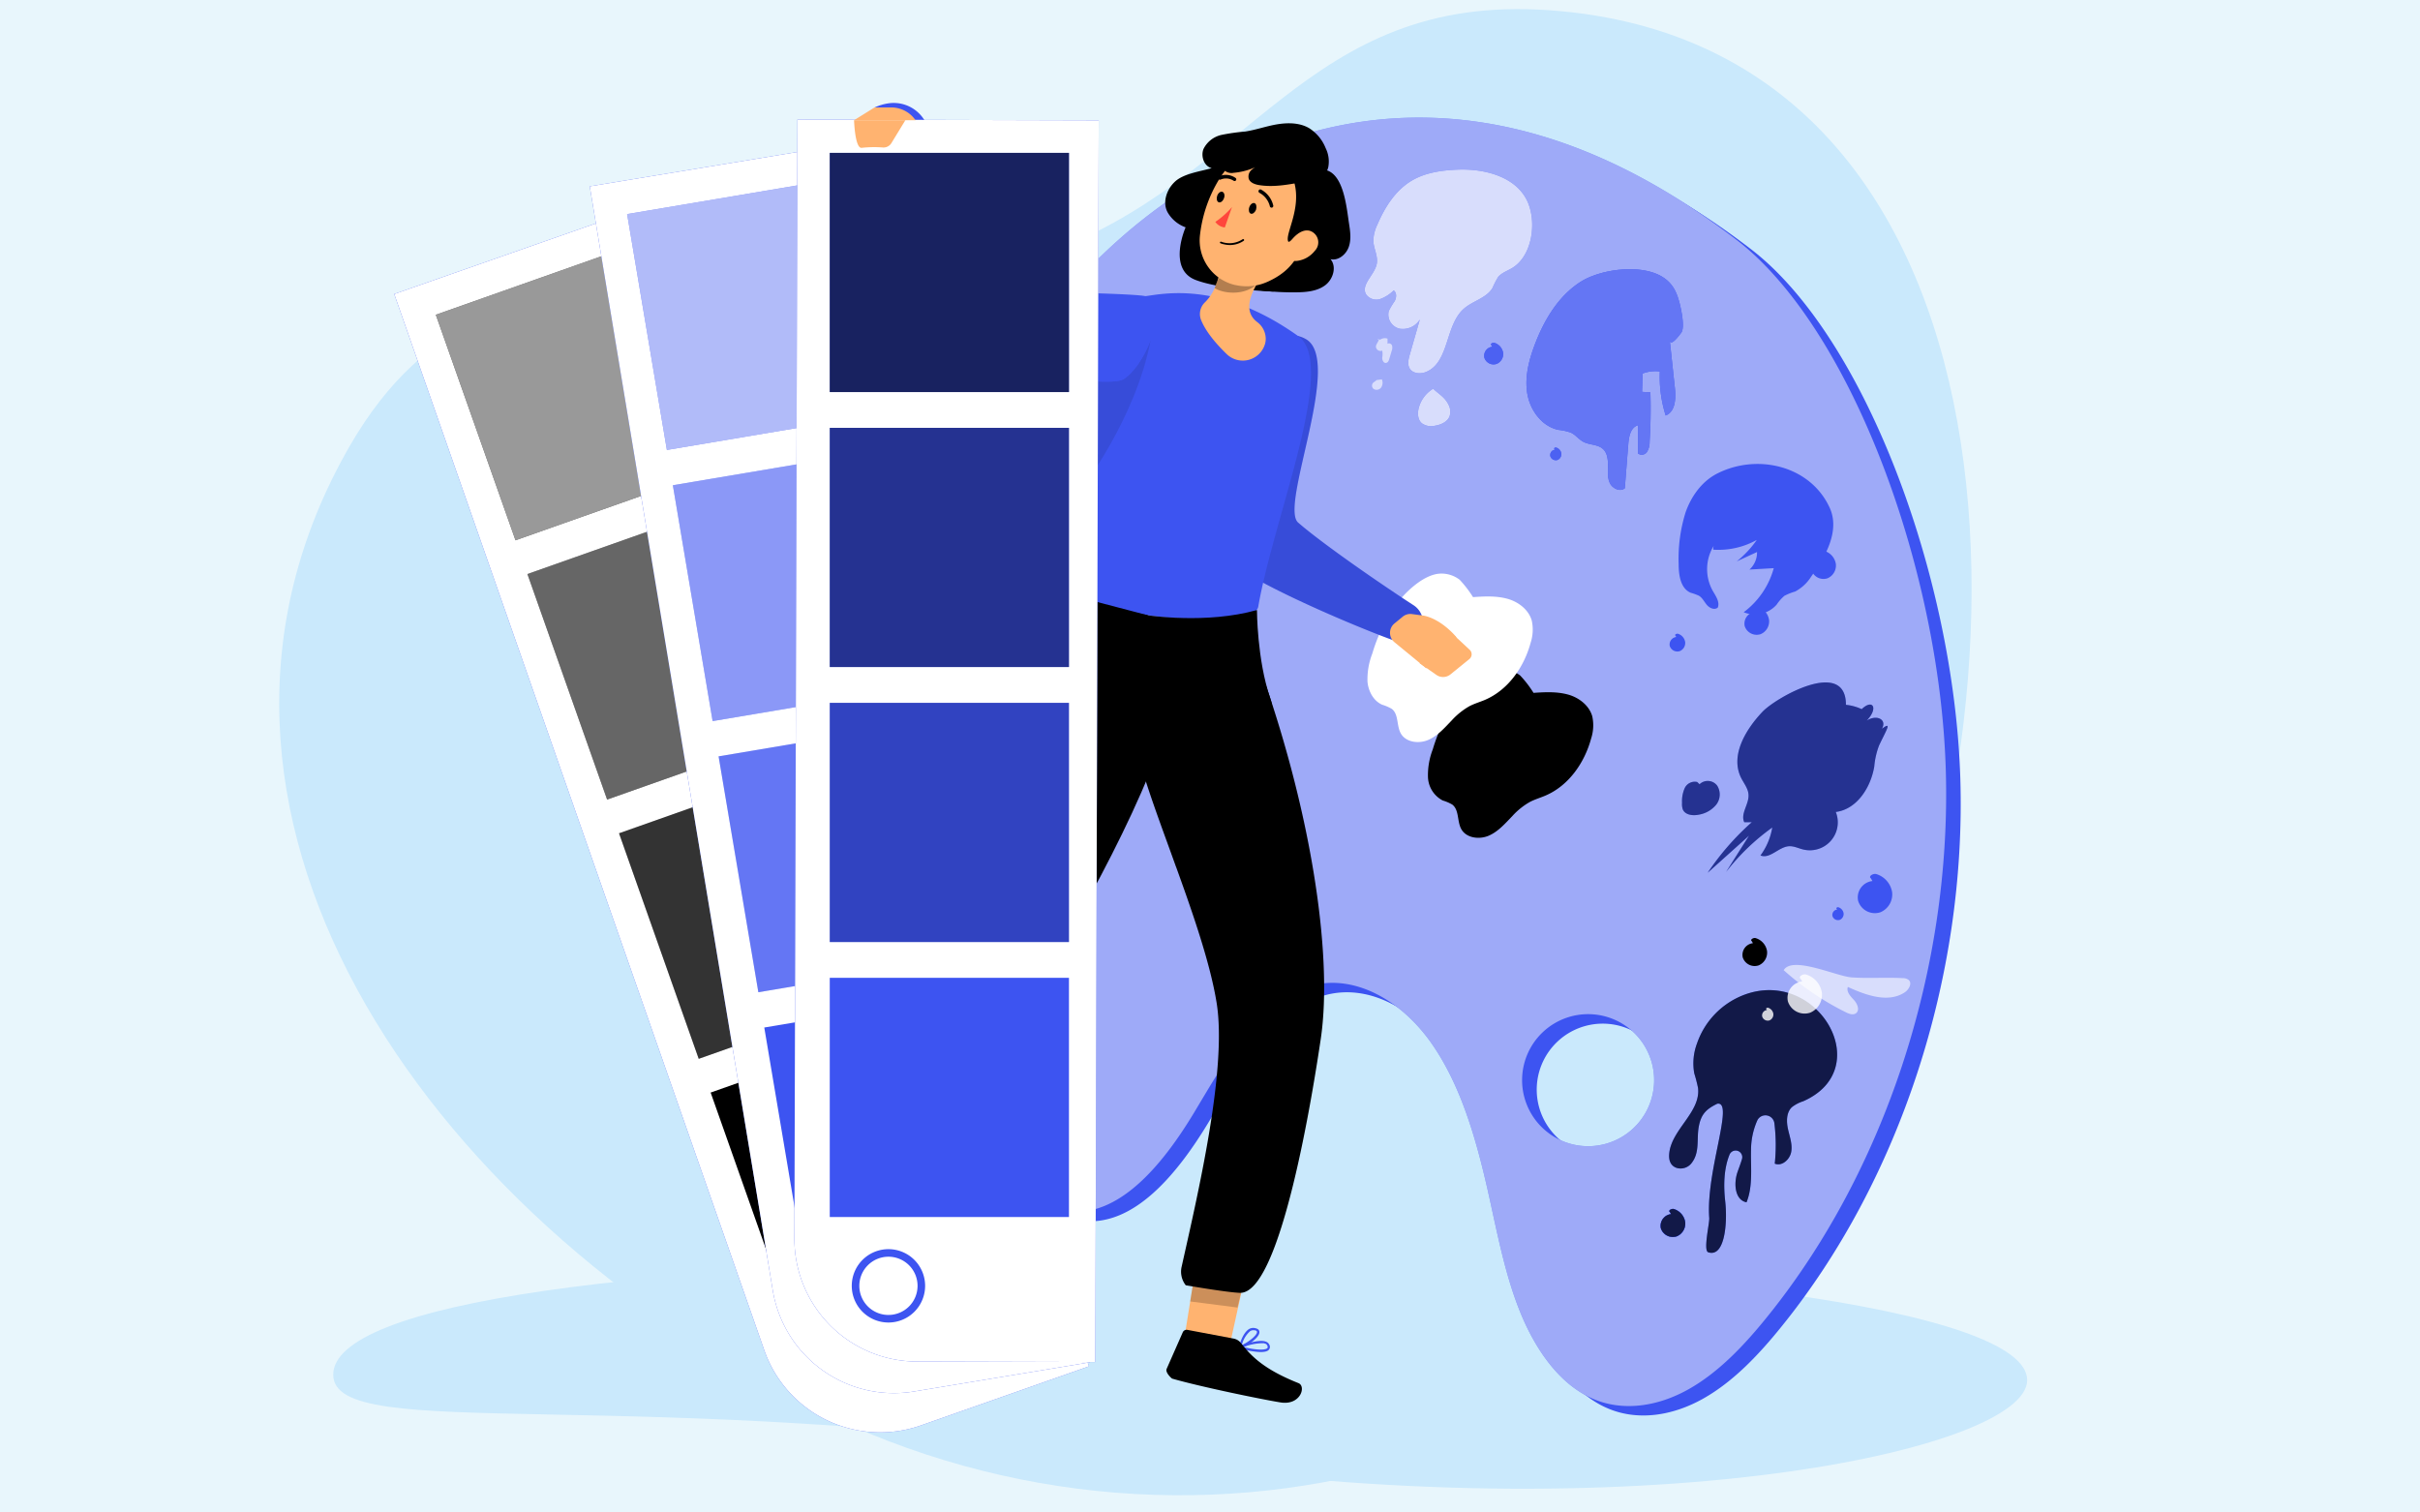 <svg id="Layer_1" data-name="Layer 1" xmlns="http://www.w3.org/2000/svg" viewBox="0 0 640 400"><defs><style>.cls-1{fill:#e8f6fc;}.cls-2{fill:#cae9fc;}.cls-3{fill:#3d54f1;}.cls-10,.cls-4{opacity:0.5;}.cls-10,.cls-12,.cls-20,.cls-21,.cls-5,.cls-6{fill:#fff;}.cls-13,.cls-24,.cls-6{opacity:0.6;}.cls-7{opacity:0.7;}.cls-12,.cls-8{opacity:0.8;}.cls-21,.cls-23,.cls-9{opacity:0.4;}.cls-11,.cls-17,.cls-20{opacity:0.2;}.cls-14,.cls-16{opacity:0.1;}.cls-15{fill:#ffb370;}.cls-18{isolation:isolate;opacity:0.3;}.cls-19{fill:#ff463c;}.cls-22{fill:none;stroke:#3d54f1;stroke-miterlimit:10;stroke-width:2px;}</style></defs><rect class="cls-1" x="-4.89" y="-0.85" width="646.47" height="401.36"/><g id="Background"><path id="Background-2" data-name="Background" class="cls-2" d="M491.57,287.35C442.43,385.94,318.72,424,215.27,372.47S37.48,213.37,92.5,117.94c40.37-70,109.5-24.66,183.14-50.56C331,47.92,344.78-1.85,409.64,2.7,539.22,11.77,540.72,188.77,491.57,287.35Z"/><path id="Background-3" data-name="Background" class="cls-2" d="M536.11,365c0,18.57-103.34,40.65-232.82,21.08-135.9-20.55-215.16-3.95-215.16-22.52s77.72-30.49,215.16-30.49S536.11,346.44,536.11,365Z"/></g><path class="cls-3" d="M518.43,205.8c-1.67-53.1-25.15-116.69-55.36-139.9C364.73-9.64,292.16,68.2,279.18,89.05s-19.89,46.32-25.1,71.66c-4.89,23.74-8.5,48.08-7.94,72.47s5.53,49,16.65,69.1c5.53,10,13.38,19.32,23.26,20.56,13.82,1.76,25.44-12.52,33.74-26.31s17.07-29.59,30.68-33.34c11.72-3.21,24,4,31.8,15s11.88,25.18,15.06,39.24c2.43,10.79,4.44,21.83,8.47,31.86s10.37,19.17,19,23c8.2,3.69,17.59,2.12,25.61-2.39s14.82-11.7,21-19.4C502.1,312.41,520.08,258.91,518.43,205.8ZM423.3,305.61a17.45,17.45,0,1,1,18-16.91A17.44,17.44,0,0,1,423.3,305.61Z"/><path class="cls-3" d="M514.58,203.31c-1.67-53.1-25.15-116.69-55.36-139.9-98.34-75.55-170.91,2.3-183.89,23.15s-19.89,46.32-25.1,71.65c-4.89,23.75-8.5,48.09-7.94,72.47s5.53,49,16.65,69.11c5.54,10,13.38,19.32,23.26,20.56C296,322.1,307.64,307.83,315.94,294S333,264.45,346.63,260.7c11.71-3.22,24,4,31.79,15s11.89,25.17,15.06,39.23c2.43,10.8,4.44,21.83,8.47,31.86s10.38,19.17,19,23c8.2,3.7,17.59,2.13,25.61-2.38s14.82-11.71,21-19.4C498.25,309.91,516.23,256.42,514.58,203.31Zm-95.13,99.81a17.46,17.46,0,1,1,18-16.91A17.46,17.46,0,0,1,419.45,303.12Z"/><g class="cls-4"><path class="cls-5" d="M514.58,203.31c-1.67-53.1-25.15-116.69-55.36-139.9-98.34-75.55-170.91,2.3-183.89,23.15s-19.89,46.32-25.1,71.65c-4.89,23.75-8.5,48.09-7.94,72.47s5.53,49,16.65,69.11c5.54,10,13.38,19.32,23.26,20.56C296,322.1,307.64,307.83,315.94,294S333,264.45,346.63,260.7c11.71-3.22,24,4,31.79,15s11.89,25.17,15.06,39.23c2.43,10.8,4.44,21.83,8.47,31.86s10.38,19.17,19,23c8.2,3.7,17.59,2.13,25.61-2.38s14.82-11.71,21-19.4C498.25,309.91,516.23,256.42,514.58,203.31Zm-95.13,99.81a17.46,17.46,0,1,1,18-16.91A17.46,17.46,0,0,1,419.45,303.12Z"/></g><path d="M385,185.45a44.65,44.65,0,0,0-6.08,12.72,18.88,18.88,0,0,0-1.27,7.44,7.25,7.25,0,0,0,3.9,6.09,11.6,11.6,0,0,1,2.52,1.08c1.86,1.43,1.25,4.41,2.37,6.46,1.31,2.4,4.74,2.85,7.25,1.78s4.36-3.23,6.26-5.19a18.53,18.53,0,0,1,4.7-3.77c1.3-.67,2.72-1.08,4.07-1.66,6.14-2.62,10.34-8.67,12.08-15.11a11.18,11.18,0,0,0,.29-5.87c-.84-2.91-3.6-5-6.53-5.77s-6-.62-9-.41a28.24,28.24,0,0,0-3.53-4.59,7.86,7.86,0,0,0-5.56-1.6C392.08,177.52,387.36,182.2,385,185.45Z"/><path class="cls-5" d="M369,160.14a44.47,44.47,0,0,0-6.08,12.71,18.91,18.91,0,0,0-1.27,7.44c.23,2.52,1.58,5.09,3.9,6.09a11.56,11.56,0,0,1,2.52,1.09c1.86,1.42,1.24,4.41,2.37,6.46,1.31,2.39,4.74,2.84,7.25,1.77s4.36-3.23,6.25-5.19a19,19,0,0,1,4.71-3.77c1.3-.67,2.72-1.08,4.07-1.65,6.14-2.63,10.34-8.67,12.08-15.12a11.14,11.14,0,0,0,.29-5.86c-.84-2.92-3.6-5-6.53-5.78s-6-.62-9-.41a29.75,29.75,0,0,0-3.53-4.59,7.86,7.86,0,0,0-5.56-1.6C376.11,152.2,371.39,156.88,369,160.14Z"/><path class="cls-6" d="M489.72,258.49c4.47.3,8.95-.05,13.43.19a2.54,2.54,0,0,1,1.62.48c1,.9.05,2.53-1,3.26-4.4,2.93-10.27.79-15.08-1.41-.47,1.26.69,2.47,1.61,3.46s1.61,2.73.52,3.51c-.76.54-1.8.16-2.62-.25a73.43,73.43,0,0,1-16.48-11.15C474,252.69,485.74,258.23,489.72,258.49Z"/><path class="cls-3" d="M495.19,233a4.36,4.36,0,0,0-3.78,5.26,4.64,4.64,0,0,0,5.89,3,5.12,5.12,0,0,0,3.09-5.35,6,6,0,0,0-4.16-4.74c-.84-.25-2.18.58-1.47,1.1Z"/><path class="cls-3" d="M485.86,240.54a1.43,1.43,0,0,0-1.24,1.73,1.53,1.53,0,0,0,1.94,1,1.69,1.69,0,0,0,1-1.76,2,2,0,0,0-1.37-1.57c-.28-.08-.72.19-.49.37Z"/><path d="M463.59,249.44a3.11,3.11,0,0,0-2.7,3.76,3.32,3.32,0,0,0,4.21,2.11,3.66,3.66,0,0,0,2.21-3.82,4.29,4.29,0,0,0-3-3.39c-.6-.18-1.55.41-1.05.79Z"/><path class="cls-3" d="M461,263.2A21.07,21.07,0,0,0,448.78,276a15,15,0,0,0-.71,7.85,40,40,0,0,1,1,3.88c.75,6.42-7.09,11-7.63,17.42-.13,1.48.2,3.13,2,3.73a3.66,3.66,0,0,0,4-1.39c2.1-2.77,1.25-6.19,1.79-9.35.58-3.36,1.87-4.76,4.94-6.25,4.57-.71-3.06,17.83-2.14,30.22.1,1.44-1.63,8.62-.27,9.07,4.34,1.45,5.16-7.59,4.49-13.53-.46-4.1-.37-8.57,1.15-12.3a1.75,1.75,0,0,1,3.29,1.18c-.34,1.17-.8,2.33-1.18,3.44-1.05,3-.73,7.39,2.38,8,1.73-4.27,1.09-9.08,1.19-13.68a19.46,19.46,0,0,1,1.67-8,2.39,2.39,0,0,1,4.51.77,47.09,47.09,0,0,1,.1,10.68c1.89.8,4-1.1,4.35-3.12s-.41-4-.85-6-.46-4.36,1-5.79a9.58,9.58,0,0,1,3-1.58C496.56,282.62,480.53,255.56,461,263.2Z"/><path class="cls-7" d="M461,263.2A21.07,21.07,0,0,0,448.78,276a15,15,0,0,0-.71,7.85,40,40,0,0,1,1,3.88c.75,6.42-7.09,11-7.63,17.42-.13,1.48.2,3.13,2,3.73a3.66,3.66,0,0,0,4-1.39c2.1-2.77,1.25-6.19,1.79-9.35.58-3.36,1.87-4.76,4.94-6.25,4.57-.71-3.06,17.83-2.14,30.22.1,1.44-1.63,8.62-.27,9.07,4.34,1.45,5.16-7.59,4.49-13.53-.46-4.1-.37-8.57,1.15-12.3a1.75,1.75,0,0,1,3.29,1.18c-.34,1.17-.8,2.33-1.18,3.44-1.05,3-.73,7.39,2.38,8,1.73-4.27,1.09-9.08,1.19-13.68a19.46,19.46,0,0,1,1.67-8,2.39,2.39,0,0,1,4.51.77,47.09,47.09,0,0,1,.1,10.68c1.89.8,4-1.1,4.35-3.12s-.41-4-.85-6-.46-4.36,1-5.79a9.58,9.58,0,0,1,3-1.58C496.56,282.62,480.53,255.56,461,263.2Z"/><path class="cls-3" d="M441.94,321.09a3.12,3.12,0,0,0-2.7,3.76,3.32,3.32,0,0,0,4.21,2.11,3.64,3.64,0,0,0,2.21-3.82,4.29,4.29,0,0,0-3-3.39c-.6-.18-1.55.42-1.05.79Z"/><path class="cls-3" d="M441.94,321.09a3.12,3.12,0,0,0-2.7,3.76,3.32,3.32,0,0,0,4.21,2.11,3.64,3.64,0,0,0,2.21-3.82,4.29,4.29,0,0,0-3-3.39c-.6-.18-1.55.42-1.05.79Z"/><path class="cls-3" d="M441.94,321.09a3.12,3.12,0,0,0-2.7,3.76,3.32,3.32,0,0,0,4.21,2.11,3.64,3.64,0,0,0,2.21-3.82,4.29,4.29,0,0,0-3-3.39c-.6-.18-1.55.42-1.05.79Z"/><path class="cls-7" d="M441.94,321.09a3.12,3.12,0,0,0-2.7,3.76,3.32,3.32,0,0,0,4.21,2.11,3.64,3.64,0,0,0,2.21-3.82,4.29,4.29,0,0,0-3-3.39c-.6-.18-1.55.42-1.05.79Z"/><g class="cls-8"><path class="cls-5" d="M476.61,259.56a4.36,4.36,0,0,0-3.78,5.26,4.64,4.64,0,0,0,5.89,3,5.12,5.12,0,0,0,3.09-5.35,6,6,0,0,0-4.16-4.74c-.84-.25-2.18.58-1.47,1.1Z"/><path class="cls-5" d="M467.29,267.12a1.43,1.43,0,0,0-1.25,1.73,1.53,1.53,0,0,0,1.94,1,1.69,1.69,0,0,0,1-1.76,2,2,0,0,0-1.37-1.57c-.28-.08-.72.19-.49.37Z"/></g><path class="cls-3" d="M466.09,188.26c-4.47,4.72-8.52,11.54-5.67,17.37.74,1.52,1.93,2.9,2,4.58.14,2.49-2.19,5-1.13,7.23l2,0a69.81,69.81,0,0,0-11.67,13.37L462.56,221l-6.08,9.61a58.25,58.25,0,0,1,12.22-11.76,17.27,17.27,0,0,1-3.12,7.39c2.52,1,4.81-2.26,7.52-2.44,1.3-.09,2.52.56,3.79.86a7.39,7.39,0,0,0,8.61-9.92c5.56-.71,9.23-6.43,10.17-12a20.59,20.59,0,0,1,1.27-5.58c2-4.25,3.53-6.48.75-4.42,1.41-2.41-1.28-3.87-4-2.19,3.14-3.25,1.59-5.83-1.34-3a13,13,0,0,0-4.17-1.15C488.19,173.93,469.69,184.45,466.09,188.26Z"/><path class="cls-3" d="M448.84,206.81a2.94,2.94,0,0,0-3.3,1.63,8.61,8.61,0,0,0-.7,3.91,4.26,4.26,0,0,0,.2,1.71c.63,1.5,2.69,1.73,4.29,1.38a7.51,7.51,0,0,0,4.56-2.65,4.39,4.39,0,0,0,.25-5,3.12,3.12,0,0,0-4.67-.38Z"/><g class="cls-9"><path d="M466.09,188.26c-4.47,4.72-8.52,11.54-5.67,17.37.74,1.52,1.93,2.9,2,4.58.14,2.49-2.19,5-1.13,7.23l2,0a69.81,69.81,0,0,0-11.67,13.37L462.56,221l-6.08,9.61a58.25,58.25,0,0,1,12.22-11.76,17.27,17.27,0,0,1-3.12,7.39c2.52,1,4.81-2.26,7.52-2.44,1.3-.09,2.52.56,3.79.86a7.39,7.39,0,0,0,8.61-9.92c5.56-.71,9.23-6.43,10.17-12a20.59,20.59,0,0,1,1.27-5.58c2-4.25,3.53-6.48.75-4.42,1.41-2.41-1.28-3.87-4-2.19,3.14-3.25,1.59-5.83-1.34-3a13,13,0,0,0-4.17-1.15C488.19,173.93,469.69,184.45,466.09,188.26Z"/><path d="M448.84,206.81a2.94,2.94,0,0,0-3.3,1.63,8.61,8.61,0,0,0-.7,3.91,4.26,4.26,0,0,0,.2,1.71c.63,1.5,2.69,1.73,4.29,1.38a7.51,7.51,0,0,0,4.56-2.65,4.39,4.39,0,0,0,.25-5,3.12,3.12,0,0,0-4.67-.38Z"/></g><path class="cls-3" d="M418,74.54c-5.9,3.77-9.67,10.14-12.14,16.7-1.56,4.15-2.7,8.64-1.92,13s3.89,8.56,8.23,9.45a14,14,0,0,1,3.3.74c1.22.58,2.06,1.77,3.26,2.41,1.61.86,3.74.64,5.12,1.84,1.2,1,1.42,2.81,1.4,4.41s-.18,3.27.52,4.7,2.7,2.36,3.93,1.34l.93-11.78c.16-2,.66-4.36,2.55-4.88,0,2.48,0,5,0,7.45a1.67,1.67,0,0,0,2.38-.39,4.79,4.79,0,0,0,.7-2.62q.41-6.56.21-13.13l-2.21-.15.16-4.85a9.53,9.53,0,0,1,4.55-.55,33.81,33.81,0,0,0,1.54,11.65c2.57-1,2.73-4.48,2.44-7.21q-.68-6.34-1.36-12.69c.22,2.07,3.13-2.14,3.12-2.11.82-1.45,0-5.48-.35-7-.71-3-1.63-5.51-4.24-7.33C434.48,69.58,423.3,71.14,418,74.54Z"/><path class="cls-3" d="M394.65,91.7a2.41,2.41,0,0,0-2.09,2.91,2.55,2.55,0,0,0,3.25,1.63,2.82,2.82,0,0,0,1.71-2.95,3.32,3.32,0,0,0-2.3-2.62c-.47-.14-1.21.32-.82.61Z"/><path class="cls-3" d="M411.23,118.93a1.42,1.42,0,0,0-1.23,1.71,1.51,1.51,0,0,0,1.91,1,1.68,1.68,0,0,0,1-1.74,1.92,1.92,0,0,0-1.35-1.53c-.27-.09-.7.18-.48.35Z"/><g class="cls-8"><path class="cls-3" d="M418,74.54c-5.9,3.77-9.67,10.14-12.14,16.7-1.56,4.15-2.7,8.64-1.92,13s3.89,8.56,8.23,9.45a14,14,0,0,1,3.3.74c1.22.58,2.06,1.77,3.26,2.41,1.61.86,3.74.64,5.12,1.84,1.2,1,1.42,2.81,1.4,4.41s-.18,3.27.52,4.7,2.7,2.36,3.93,1.34l.93-11.78c.16-2,.66-4.36,2.55-4.88,0,2.48,0,5,0,7.45a1.67,1.67,0,0,0,2.38-.39,4.79,4.79,0,0,0,.7-2.62q.41-6.56.21-13.13l-2.21-.15.16-4.85a9.53,9.53,0,0,1,4.55-.55,33.81,33.81,0,0,0,1.54,11.65c2.57-1,2.73-4.48,2.44-7.21q-.68-6.34-1.36-12.69c.22,2.07,3.13-2.14,3.12-2.11.82-1.45,0-5.48-.35-7-.71-3-1.63-5.51-4.24-7.33C434.48,69.58,423.3,71.14,418,74.54Z"/><path class="cls-3" d="M394.65,91.7a2.41,2.41,0,0,0-2.09,2.91,2.55,2.55,0,0,0,3.25,1.63,2.82,2.82,0,0,0,1.71-2.95,3.32,3.32,0,0,0-2.3-2.62c-.47-.14-1.21.32-.82.61Z"/><path class="cls-3" d="M411.23,118.93a1.42,1.42,0,0,0-1.23,1.71,1.51,1.51,0,0,0,1.91,1,1.68,1.68,0,0,0,1-1.74,1.92,1.92,0,0,0-1.35-1.53c-.27-.09-.7.18-.48.35Z"/></g><g class="cls-9"><path class="cls-10" d="M418,74.54c-5.9,3.77-9.67,10.14-12.14,16.7-1.56,4.15-2.7,8.64-1.92,13s3.89,8.56,8.23,9.45a14,14,0,0,1,3.3.74c1.22.58,2.06,1.77,3.26,2.41,1.61.86,3.74.64,5.12,1.84,1.2,1,1.42,2.81,1.4,4.41s-.18,3.27.52,4.7,2.7,2.36,3.93,1.34l.93-11.78c.16-2,.66-4.36,2.55-4.88,0,2.48,0,5,0,7.45a1.67,1.67,0,0,0,2.38-.39,4.79,4.79,0,0,0,.7-2.62q.41-6.56.21-13.13l-2.21-.15.16-4.85a9.53,9.53,0,0,1,4.55-.55,33.81,33.81,0,0,0,1.54,11.65c2.57-1,2.73-4.48,2.44-7.21q-.68-6.34-1.36-12.69c.22,2.07,3.13-2.14,3.12-2.11.82-1.45,0-5.48-.35-7-.71-3-1.63-5.51-4.24-7.33C434.48,69.58,423.3,71.14,418,74.54Z"/><g class="cls-11"><path class="cls-5" d="M394.65,91.7a2.41,2.41,0,0,0-2.09,2.91,2.55,2.55,0,0,0,3.25,1.63,2.82,2.82,0,0,0,1.71-2.95,3.32,3.32,0,0,0-2.3-2.62c-.47-.14-1.21.32-.82.61Z"/></g><g class="cls-11"><path class="cls-5" d="M411.23,118.93a1.42,1.42,0,0,0-1.23,1.71,1.51,1.51,0,0,0,1.91,1,1.68,1.68,0,0,0,1-1.74,1.92,1.92,0,0,0-1.35-1.53c-.27-.09-.7.18-.48.35Z"/></g></g><path class="cls-3" d="M454.39,125.11c-4.15,2-7.08,6-8.62,10.4a41,41,0,0,0-1.83,13.68c0,2.91.5,6.44,3.18,7.57a14.9,14.9,0,0,1,2.18.79c.94.56,1.41,1.63,2.13,2.46s2,1.39,2.86.67c.59-1.5-.55-3.06-1.35-4.46a11.76,11.76,0,0,1,.61-12.38,1.82,1.82,0,0,0-.44,1.53,20.88,20.88,0,0,0,11.5-2.58,27.57,27.57,0,0,1-5.32,5.68l5.38-2.48a6.09,6.09,0,0,1-2,4.64l6.42-.37a21.58,21.58,0,0,1-7.95,11.65,7.7,7.7,0,0,0,8.71-2,11.74,11.74,0,0,1,2.05-2.33,15,15,0,0,1,2.85-1.14,11.2,11.2,0,0,0,4.27-4c3.87-5.32,7.6-12.14,4.88-18.12C478.85,123.22,464.93,119.9,454.39,125.11Z"/><path class="cls-3" d="M481.79,147.05a3.11,3.11,0,0,0-2.71,3.77,3.33,3.33,0,0,0,4.22,2.12,3.67,3.67,0,0,0,2.21-3.83,4.29,4.29,0,0,0-3-3.4c-.6-.18-1.56.41-1.06.79Z"/><path class="cls-3" d="M464.12,161.82a3.13,3.13,0,0,0-2.71,3.77,3.33,3.33,0,0,0,4.22,2.12,3.66,3.66,0,0,0,2.21-3.83,4.29,4.29,0,0,0-3-3.4c-.6-.18-1.56.42-1.05.79Z"/><path class="cls-3" d="M443.3,168.46a2,2,0,0,0-1.71,2.39,2.1,2.1,0,0,0,2.67,1.34,2.33,2.33,0,0,0,1.4-2.43,2.74,2.74,0,0,0-1.89-2.15c-.38-.11-1,.26-.67.5Z"/><path class="cls-3" d="M385.58,44.86c-4.29.17-8.7.77-12.37,3-4.23,2.57-7,7-8.95,11.55a10.17,10.17,0,0,0-1.06,4.29c.07,2.07,1.29,4,.9,6.08-.56,2.94-4.33,5.52-2.8,8.1a3.32,3.32,0,0,0,3.75,1.19,9.72,9.72,0,0,0,3.53-2.27c.85.6.76,1.91.27,2.83a19.3,19.3,0,0,0-1.58,2.65,3.85,3.85,0,0,0,2.93,4.66,5.31,5.31,0,0,0,5.3-2.45l-2.67,9.3c-.34,1.19-.66,2.54-.05,3.61.82,1.44,2.91,1.59,4.43.94,6.12-2.6,4.93-12.3,9.92-16.69,2.38-2.1,6-2.8,7.6-5.53a20.9,20.9,0,0,1,1.5-2.9c.85-1,2.21-1.51,3.39-2.17,5.66-3.11,6.92-12.43,4.23-18C400.66,46.48,392.19,44.6,385.58,44.86Z"/><path class="cls-12" d="M385.58,44.86c-4.29.17-8.7.77-12.37,3-4.23,2.57-7,7-8.95,11.55a10.17,10.17,0,0,0-1.06,4.29c.07,2.07,1.29,4,.9,6.08-.56,2.94-4.33,5.52-2.8,8.1a3.32,3.32,0,0,0,3.75,1.19,9.72,9.72,0,0,0,3.53-2.27c.85.6.76,1.91.27,2.83a19.3,19.3,0,0,0-1.58,2.65,3.85,3.85,0,0,0,2.93,4.66,5.31,5.31,0,0,0,5.3-2.45l-2.67,9.3c-.34,1.19-.66,2.54-.05,3.61.82,1.44,2.91,1.59,4.43.94,6.12-2.6,4.93-12.3,9.92-16.69,2.38-2.1,6-2.8,7.6-5.53a20.9,20.9,0,0,1,1.5-2.9c.85-1,2.21-1.51,3.39-2.17,5.66-3.11,6.92-12.43,4.23-18C400.66,46.48,392.19,44.6,385.58,44.86Z"/><path class="cls-3" d="M375.18,108c-.34,1.42-.21,3.13.93,4a4.25,4.25,0,0,0,3.32.6c1.6-.24,3.32-1,3.92-2.47a3.91,3.91,0,0,0-.22-3c-1-2.11-2.6-2.87-4.11-4.32A8.41,8.41,0,0,0,375.18,108Z"/><path class="cls-12" d="M375.18,108c-.34,1.42-.21,3.13.93,4a4.25,4.25,0,0,0,3.32.6c1.6-.24,3.32-1,3.92-2.47a3.91,3.91,0,0,0-.22-3c-1-2.11-2.6-2.87-4.11-4.32A8.41,8.41,0,0,0,375.18,108Z"/><g class="cls-13"><path class="cls-5" d="M363.45,101a1.12,1.12,0,0,0-.2,1.85,1.49,1.49,0,0,0,2-.35,2.26,2.26,0,0,0,.2-2.17l-1.37.18Z"/></g><g class="cls-13"><path class="cls-5" d="M364.69,89.72c-.14.71-.81,1.28-.81,2a1.21,1.21,0,0,0,1.66,1,4.78,4.78,0,0,1,0,1.92c0,.65.4,1.44,1,1.34s.75-.65.9-1.15c.2-.66.4-1.33.59-2a2.24,2.24,0,0,0,.11-1.46c-.18-.47-.83-.76-1.19-.42,0-.46,0-.93,0-1.39a2.11,2.11,0,0,0-1.72.14c-.3.17-.88.25-.81-.1Z"/></g><path class="cls-3" d="M324.85,148.18c7.51,7.06,43,21.33,45.34,21.66a5.15,5.15,0,0,0,4.79-1.5,5.54,5.54,0,0,0-1.23-8.33c-8.75-5.67-24.09-16.27-30.45-21.81-5-4.33,11.94-42.77,2.1-48.49C329.44,80.44,316,139.83,324.85,148.18Z"/><g class="cls-14"><path d="M324.85,148.18c7.51,7.06,43,21.33,45.34,21.66a5.15,5.15,0,0,0,4.79-1.5,5.54,5.54,0,0,0-1.23-8.33c-8.75-5.67-24.09-16.27-30.45-21.81-5-4.33,11.94-42.77,2.1-48.49C329.44,80.44,316,139.83,324.85,148.18Z"/></g><path class="cls-15" d="M368.78,169.84l8.4,6.9s7.6-7.25,8-8.21c0,0-3.7-4.63-8.56-5.7l-3.2-.43a3.19,3.19,0,0,0-2.45.69l-2.18,1.79A3.2,3.2,0,0,0,368.78,169.84Z"/><path class="cls-15" d="M375.42,175.38l9.4-7.12,3.86,3.59a1.62,1.62,0,0,1-.08,2.44l-5,4.06a3.11,3.11,0,0,1-3.73.14Z"/><path class="cls-3" d="M343.32,88.88c10.54,7.5-6.47,47.88-10.56,71.57-1.11,6.44-43.26,2.93-48.46-4.24l4.08-64.75a12.67,12.67,0,0,1,13.47-13.07C304.85,78.58,320.71,72.78,343.32,88.88Z"/><path class="cls-16" d="M286,129.32s1.13-18.08,2.54-28.54c4.19.3,7.31.2,8.47-.44,2.56-1.43,5.62-5.84,7.3-10.41C300.36,110.77,286,129.32,286,129.32Z"/><path d="M332.42,161.33s0,13.12,3.52,23.36c4,11.52-13.59,14.68-23.83,8.06l-6.63-4.29s-3.2-.5-26.16-13.05c-.48-.26-1.54-2.72-.08-8.83,1.15-4.77.7-5.27,3.46-9.33l20.87,5.47S319,165.12,332.42,161.33Z"/><path class="cls-15" d="M330.11,333.64l-6.58,29.8c-1.06.29-12.14,1.87-11.69-1,1.4-8.84,4.39-27.39,4.39-27.39Z"/><path class="cls-3" d="M327.84,356.58a.33.33,0,0,1-.21-.28.34.34,0,0,1,.2-.3c.2-.08,5-2,7-1.16a1.5,1.5,0,0,1,.87.82,1.13,1.13,0,0,1-.15,1.32c-.58.67-2.18.68-3.82.45A20.88,20.88,0,0,1,327.84,356.58Zm6.23-1.34a13.42,13.42,0,0,0-5.15,1c2.31.63,5.53,1,6.24.3.08-.11.18-.27,0-.68a.93.93,0,0,0-.53-.5,3.77,3.77,0,0,0-.58-.14Z"/><path class="cls-3" d="M327.71,356.42a.27.27,0,0,1,0-.3c0-.14.82-3.51,2.62-4.64a2.25,2.25,0,0,1,1.74-.2c.82.19,1,.66,1,1,.06,1.47-3.34,3.81-5,4.29l-.13,0Zm2.9-4.37a7.08,7.08,0,0,0-2.19,3.69c1.69-.75,4.12-2.64,4-3.5,0-.08,0-.29-.54-.42l-.19,0A1.52,1.52,0,0,0,330.61,352.05Z"/><path d="M326.19,354,314,351.7a1.11,1.11,0,0,0-1.22.69l-4.26,9.66c-.37,1,1.37,2.53,1.48,2.55,7.33,2.11,23.31,5.42,28.63,6.29s6.87-4.27,4.77-5.1c-9.39-3.74-12.59-7.29-15.23-10.6A3.15,3.15,0,0,0,326.19,354Z"/><g class="cls-11"><polygon points="314.76 344.19 316.23 335.02 330.11 333.64 327.27 345.8 314.76 344.19"/></g><path class="cls-15" d="M227.45,307.62l-21.85,21.3c-1-.34-11.18-5.09-9.21-7.26,6-6.63,18.69-20.51,18.69-20.51Z"/><path class="cls-3" d="M213,325.55a.32.32,0,0,1,0-.35.34.34,0,0,1,.33-.14c.21.05,5.27,1,6.5,2.87a1.53,1.53,0,0,1,.28,1.17,1.14,1.14,0,0,1-.85,1c-.86.24-2.21-.62-3.45-1.71A21,21,0,0,1,213,325.55Zm5.95,2.3a13.69,13.69,0,0,0-4.86-2c1.58,1.8,4.05,3.91,5.05,3.68.13-.05.3-.13.39-.56a.94.94,0,0,0-.17-.71,2.79,2.79,0,0,0-.4-.44Z"/><path class="cls-3" d="M212.94,325.35a.29.29,0,0,1,.14-.28c.11-.09,2.61-2.48,4.74-2.43a2.21,2.21,0,0,1,1.56.78,1.11,1.11,0,0,1,.3,1.39c-.76,1.26-4.89,1.35-6.51.86l-.12-.06Zm4.83-2.07a7,7,0,0,0-3.86,1.89c1.83.3,4.9.05,5.29-.73,0-.07.14-.25-.22-.64l-.17-.09A1.55,1.55,0,0,0,217.77,323.28Z"/><path d="M213,322.47l-9-8.59a1.1,1.1,0,0,0-1.39-.1l-8.87,5.74c-.85.64-.24,2.87-.15,3,5,5.78,16.51,17.31,20.48,21s8.09.2,6.79-1.65c-5.8-8.28-6.53-13-6.92-17.22A3.12,3.12,0,0,0,213,322.47Z"/><g class="cls-11"><polygon points="208.82 308.02 215.09 301.15 227.45 307.62 218.4 316.23 208.82 308.02"/></g><path d="M299.84,192.77c.5,13.13,18.31,49.77,21.93,72.56,2.79,17.58-5.08,50.89-9.25,69.58a5.82,5.82,0,0,0,1.07,5s10.84,1.88,14.26,2c10.95.51,19.48-53.9,21.45-67.2,3.34-22.59-2.88-62-16.92-100.26-2.36-6.4-9.34-4.25-18.11-3.72C312.67,170.83,299.36,180,299.84,192.77Z"/><path class="cls-17" d="M309.72,178.85c-1.66-2.71-6.49,26.55-6.49,26.55L311,229.29S322.39,199.63,309.72,178.85Z"/><path d="M279.41,173.23c-48.8,117.14-72.08,121.51-69.19,130.53,0,0,8.67,6.85,10.81,9.54,5.05,6.36,43.74-34.25,50.28-46,14.64-26.27,32.36-55.14,40.8-86.35,1.78-6.59-.92-13.86-8.54-18.22C302.18,161.92,284.31,161.46,279.41,173.23Z"/><path d="M347.85,47.31a4,4,0,0,0,3.45-3.22,8,8,0,0,0-.72-4.93,11.09,11.09,0,0,0-4.38-5.28c-2.51-1.45-5.6-1.47-8.45-1s-5.61,1.48-8.47,1.91a53.17,53.17,0,0,0-6.2.88,7,7,0,0,0-4.79,3.71c-.79,1.93.13,4.59,2.16,5.09-2.95.85-7.34,1.43-9.62,3.48s-3.52,5.6-2,8.27a9,9,0,0,0,4.72,3.9s-4.88,11,2.6,13.9c6.73,2.6,20.6,3.09,20.6,3.09C342.83,73.25,347.85,47.31,347.85,47.31Z"/><path d="M356.75,59c.33,2.1.65,4.3-.05,6.3s-2.76,3.72-4.83,3.24c1.71,2,.69,5.36-1.45,6.93s-4.94,1.8-7.59,1.84a73.16,73.16,0,0,1-8.37-.38c-1.55-.16-3.23-.44-4.3-1.57-1.7-1.79-1.05-4.71-.1-7,2.38-5.65,5.94-10.71,9.68-15.57,2.1-2.73,7.29-9.37,11.52-7.61S356.17,55.29,356.75,59Z"/><path class="cls-15" d="M322,74.16s0,0,0,0A46.07,46.07,0,0,0,324,64l8.82,10.34c-2.1,3.57-4.06,8-.34,10.83a5.59,5.59,0,0,1,2.26,4.42,4.84,4.84,0,0,1-.23,1.5,6.12,6.12,0,0,1-10.07,2.58c-4.13-4-6-7-6.84-9.15a4.26,4.26,0,0,1,1.13-4.63,12.3,12.3,0,0,0,2.51-3.71Z"/><path class="cls-18" d="M322,74.18s0,0,0,0,0,0,0,0a8.82,8.82,0,0,0,.68-1l9.55,2.13c-3.43,3-8.94,2.27-11,.86Z"/><path d="M338.73,72.76l.89-.45,0,0C342.47,70,344,67,346,62.23c.54-1.22,1.08-2.56,1.7-4A13.8,13.8,0,0,0,348.88,52a14.51,14.51,0,0,0-.55-3.28c-2.15,4.16-3.33,8.7-4.73,13.14A40.17,40.17,0,0,1,338.73,72.76Z"/><path class="cls-15" d="M317.37,62a12.12,12.12,0,0,0,9.32,13.39l.08,0a13.35,13.35,0,0,0,6.9-.28,15.12,15.12,0,0,0,2.41-1c.32-.15.63-.32.92-.48a17.61,17.61,0,0,0,2.62-1.77h0c2.83-2.32,4.37-5.32,6.4-10.07.54-1.22,1.08-2.55,1.7-4a13.75,13.75,0,0,0,1.14-6.17,14.6,14.6,0,0,0-.55-3.28,11,11,0,0,0-.51-1.39,13.21,13.21,0,0,0-12.94-8.19c-4.7.21-8.54,3.14-11.43,7.14-.29.4-.56.81-.83,1.22A36.09,36.09,0,0,0,317.37,62Z"/><path d="M332.18,55.43c-.28.76-.9,1.24-1.38,1.08s-.67-.95-.41-1.71.89-1.25,1.38-1.08S332.39,54.69,332.18,55.43Z"/><path d="M323.69,52.43c-.28.77-.89,1.24-1.38,1.07s-.67-.94-.41-1.71.9-1.24,1.38-1.06S324,51.66,323.69,52.43Z"/><path class="cls-19" d="M325.82,54.75a21.68,21.68,0,0,1-4.41,3.93,3.47,3.47,0,0,0,2.51,1.47Z"/><path d="M323.93,64.66a6.4,6.4,0,0,1-1.14-.31.23.23,0,0,1-.15-.29h0a.26.26,0,0,1,.31-.14,6.27,6.27,0,0,0,5.68-.65.23.23,0,0,1,.33.05.24.24,0,0,1,0,.33A6.47,6.47,0,0,1,323.93,64.66Z"/><path d="M336.2,54.91a.47.47,0,0,1-.38-.41A5.54,5.54,0,0,0,333.08,51a.49.49,0,0,1-.2-.65.46.46,0,0,1,.62-.21h0a6.42,6.42,0,0,1,3.24,4.26.47.47,0,0,1-.4.52h0A.33.33,0,0,1,336.2,54.91Z"/><path d="M322.55,47.52a.48.48,0,0,1-.08-.92,4.47,4.47,0,0,1,4.29.46.45.45,0,0,1,.11.63s0,0,0,0a.45.45,0,0,1-.65.09h0a3.69,3.69,0,0,0-3.37-.31A.39.39,0,0,1,322.55,47.52Z"/><path d="M340.68,63.85c.29.62,2.23-2,2.92-2a9.51,9.51,0,0,1,2.44.33c-2,4.75-3.58,7.75-6.4,10.06,4.38-2.31,8.47-5.43,11-9.75a15.57,15.57,0,0,0-.67-15.73c-.24-.35-.76-.33-1.17-.26s-2.46.07-3.3,0a4,4,0,0,0-3.22,1.73C344.22,55.31,339.78,61.91,340.68,63.85Z"/><path class="cls-15" d="M347.71,66.34A7.08,7.08,0,0,1,343,69c-2.46.25-3.27-2.09-2.22-4.25,1-1.93,3.38-4.39,5.68-3.69a3.21,3.21,0,0,1,2,4.08A3.26,3.26,0,0,1,347.71,66.34Z"/><path d="M325.88,40.93a5.19,5.19,0,0,0-2.08,1.71,2.08,2.08,0,0,0,.12,2.52,2.94,2.94,0,0,0,2.35.54,17.81,17.81,0,0,0,6.78-2A6.92,6.92,0,0,0,330.91,45a2.31,2.31,0,0,0-.65,2.31c.37,1,1.58,1.45,2.66,1.63,3.71.62,7.51-.06,11.22-.74,1.85-.34,4-.89,4.74-2.62.91-2.06-.85-4.4-2.87-5.4A21.58,21.58,0,0,0,325.88,40.93Z"/><path class="cls-3" d="M304.3,89.93c-1.68,4.57-4.74,9-7.3,10.41-1.16.64-4.28.74-8.47.44-14.4-1-41.29-6.77-43.15-11.61-1.57-4.07-1.92-6.74-1.63-8.49l-9.16-47.86a16.26,16.26,0,0,1-.27-3.35l-3-1.06a13.45,13.45,0,0,1,3.77-1.1A9.52,9.52,0,0,1,245,32.77l6.63,14.14a85.2,85.2,0,0,1,7.84,30v.16c15.64.05,42.68.58,43.77,1.36C306.25,80.6,306,85.35,304.3,89.93Z"/><path class="cls-3" d="M243.47,377,288,361.34,179.45,51.42,104.26,77.76,202.09,357A32.48,32.48,0,0,0,243.47,377Z"/><path class="cls-5" d="M243.47,377,288,361.34,179.45,51.42,104.26,77.76,202.09,357A32.48,32.48,0,0,0,243.47,377Z"/><rect x="196.68" y="276.59" width="63.26" height="63.26" transform="translate(-89.65 93.68) rotate(-19.46)"/><rect x="172.45" y="208.02" width="63.26" height="63.26" transform="translate(-68.19 81.69) rotate(-19.46)"/><rect class="cls-20" x="172.45" y="208.02" width="63.26" height="63.26" transform="translate(-68.19 81.69) rotate(-19.46)"/><rect x="148.22" y="139.46" width="63.26" height="63.26" transform="translate(-46.73 69.7) rotate(-19.46)"/><rect class="cls-21" x="148.22" y="139.46" width="63.26" height="63.26" transform="translate(-46.73 69.7) rotate(-19.46)"/><rect x="123.99" y="70.89" width="63.26" height="63.26" transform="translate(-25.27 57.71) rotate(-19.46)"/><rect class="cls-6" x="123.99" y="70.89" width="63.26" height="63.26" transform="translate(-25.27 57.71) rotate(-19.46)"/><path class="cls-3" d="M241.7,368l46.57-7.72-53.7-324-78.6,13,48.39,291.93A32.47,32.47,0,0,0,241.7,368Z"/><path class="cls-5" d="M241.7,368l46.57-7.72-53.7-324-78.6,13,48.39,291.93A32.47,32.47,0,0,0,241.7,368Z"/><rect class="cls-3" x="206.94" y="266.05" width="63.26" height="63.26" transform="translate(-46.17 43.8) rotate(-9.57)"/><rect class="cls-3" x="194.85" y="194.34" width="63.26" height="63.26" transform="translate(-34.41 40.79) rotate(-9.57)"/><rect class="cls-20" x="194.85" y="194.34" width="63.26" height="63.26" transform="translate(-34.41 40.79) rotate(-9.57)"/><rect class="cls-3" x="182.76" y="122.63" width="63.26" height="63.26" transform="translate(-22.66 37.79) rotate(-9.57)"/><rect class="cls-21" x="182.76" y="122.63" width="63.26" height="63.26" transform="translate(-22.66 37.79) rotate(-9.57)"/><rect class="cls-3" x="170.67" y="50.92" width="63.26" height="63.26" transform="translate(-10.91 34.78) rotate(-9.57)"/><rect class="cls-6" x="170.67" y="50.92" width="63.26" height="63.26" transform="translate(-10.91 34.78) rotate(-9.57)"/><path class="cls-3" d="M242.47,360.08l47.2.13.9-328.38-79.67-.22-.81,295.91A32.47,32.47,0,0,0,242.47,360.08Z"/><path class="cls-5" d="M242.47,360.08l47.2.13.9-328.38-79.67-.22-.81,295.91A32.47,32.47,0,0,0,242.47,360.08Z"/><path class="cls-22" d="M243.66,340.06a8.7,8.7,0,1,1-8.7-8.7A8.7,8.7,0,0,1,243.66,340.06Z"/><rect class="cls-3" x="219.44" y="258.6" width="63.26" height="63.26"/><rect class="cls-3" x="219.44" y="185.88" width="63.26" height="63.26"/><rect class="cls-17" x="219.44" y="185.88" width="63.26" height="63.26"/><rect class="cls-3" x="219.44" y="113.15" width="63.26" height="63.26"/><rect class="cls-23" x="219.44" y="113.15" width="63.26" height="63.26"/><rect class="cls-3" x="219.44" y="40.43" width="63.26" height="63.26"/><rect class="cls-24" x="219.44" y="40.43" width="63.26" height="63.26"/><path class="cls-15" d="M225.87,31.79s.22,7.67,2.07,7.3a30.36,30.36,0,0,1,5.62-.08,2.44,2.44,0,0,0,2.18-1.16l3.7-6.06Z"/><path class="cls-15" d="M225.87,31.79l5.43-3.38h4.37a7.82,7.82,0,0,1,6.45,3.38H225.87Z"/></svg>